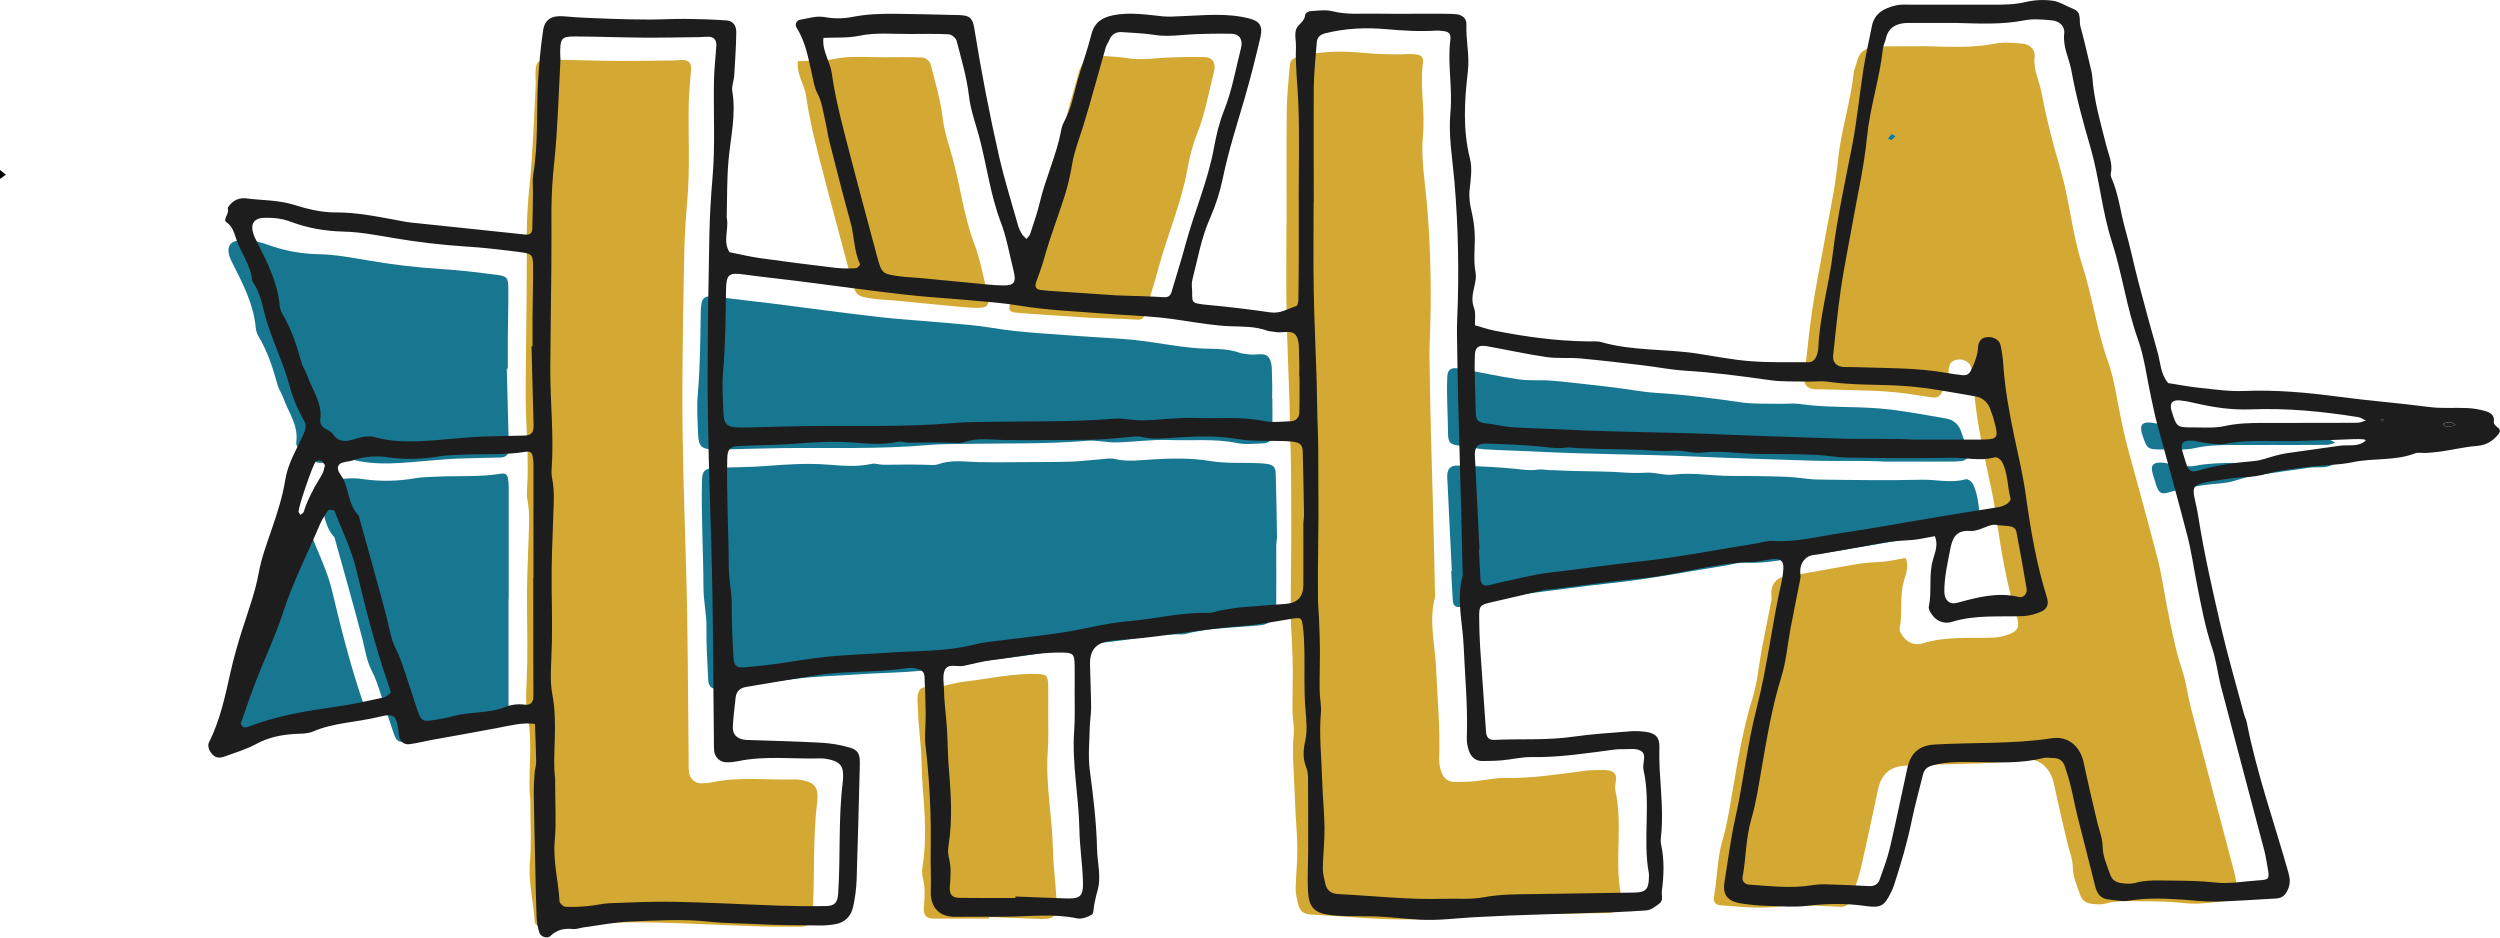<svg xmlns="http://www.w3.org/2000/svg" width="184" height="69" viewBox="0 0 184 69" fill="none"><g clip-path="url(#clip0_366_546)"><path d="M0 12.506L0.432 12.859L0 13.171V12.506Z" fill="black"></path><path d="M141.749 3.401C143.452 3.445 145.154 3.543 146.845 3.209C147.48 3.083 148.166 3.157 148.823 3.209C149.387 3.253 149.811 3.633 149.748 4.183C149.633 5.169 150.119 6.007 150.281 6.916C150.621 8.804 151.127 10.666 151.663 12.51C152.324 14.794 152.51 17.195 153.235 19.439C154.001 21.806 154.313 24.278 155.154 26.625C155.635 27.965 155.798 29.42 156.107 30.826C156.248 31.47 156.374 32.119 156.545 32.757C157.286 35.52 158.066 38.273 158.781 41.042C159.085 42.211 159.249 43.415 159.484 44.601C159.795 46.163 160.078 47.728 160.589 49.248C160.903 50.18 161.009 51.181 161.259 52.138C162.305 56.137 163.372 60.13 164.425 64.129C164.522 64.496 164.577 64.875 164.644 65.248C164.83 66.247 164.817 66.265 163.966 66.318C162.926 66.383 161.87 66.593 160.847 66.476C159.744 66.348 158.651 66.342 157.553 66.332C156.674 66.324 155.793 66.264 154.923 66.509C154.619 66.596 154.262 66.56 153.935 66.518C153.544 66.468 153.25 66.307 153.098 65.856C152.87 65.182 152.565 64.558 152.555 63.803C152.548 63.212 152.293 62.625 152.157 62.034C151.822 60.583 151.473 59.136 151.168 57.681C150.917 56.488 150.027 55.709 148.835 55.892C145.991 56.328 143.124 56.192 140.269 56.35C139.128 56.413 138.485 56.928 138.226 58.095C137.798 60.027 137.411 61.969 136.959 63.895C136.771 64.697 136.476 65.475 136.198 66.254C136.078 66.59 135.818 66.761 135.424 66.739C134.435 66.683 133.446 66.644 132.457 66.615C132.074 66.593 131.689 66.609 131.308 66.663C129.736 66.934 128.171 66.739 126.604 66.627C126.289 66.605 126.084 66.368 126.14 66.063C126.401 64.658 126.368 63.223 126.781 61.817C127.127 60.643 127.314 59.396 127.523 58.172C127.919 55.893 128.29 53.612 128.984 51.389C129.343 50.237 129.435 49.002 129.661 47.808C129.875 46.677 130.107 45.55 130.329 44.42C130.36 44.259 130.405 44.09 130.389 43.931C130.335 43.473 130.38 43.082 130.739 42.722C131.056 42.404 131.423 42.445 131.803 42.381C133.374 42.111 134.941 41.815 136.511 41.541C136.887 41.474 137.271 41.438 137.651 41.402C138.032 41.366 138.423 41.37 138.804 41.319C139.288 41.254 139.766 41.149 140.25 41.062C140.526 41.659 140.27 42.258 140.118 42.791C139.792 43.931 140.056 45.099 139.814 46.235C139.77 46.443 139.98 46.748 140.145 46.947C140.305 47.143 140.521 47.286 140.763 47.358C141.006 47.431 141.264 47.428 141.505 47.351C143.229 46.816 144.994 46.993 146.748 46.929C147.182 46.9 147.608 46.797 148.007 46.623C148.509 46.418 148.637 46.065 148.474 45.547C147.714 43.125 147.289 40.636 146.941 38.126C146.737 36.654 146.392 35.201 146.084 33.745C145.72 32.017 145.399 30.284 145.281 28.518C145.252 28.023 145.183 27.53 145.075 27.046C144.976 26.622 144.497 26.398 144.015 26.471C143.614 26.532 143.447 26.853 143.429 27.173C143.394 27.799 143.181 28.343 142.915 28.893C142.762 29.199 142.563 29.288 142.268 29.252C141.888 29.206 141.508 29.157 141.127 29.089C138.897 28.691 136.64 28.746 134.389 28.663C134.113 28.652 133.836 28.667 133.562 28.652C133.044 28.624 132.742 28.294 132.796 27.811C132.978 26.175 133.128 24.533 133.366 22.904C133.595 21.322 133.928 19.753 134.203 18.176C134.576 16.056 135.065 13.947 135.275 11.811C135.491 9.608 136.205 7.514 136.442 5.326C136.471 5.059 136.612 4.805 136.67 4.539C136.847 3.763 137.388 3.475 138.115 3.42C138.225 3.412 138.336 3.413 138.446 3.413L141.749 3.401ZM139.218 9.853L138.939 10.203C139.036 10.24 139.158 10.333 139.224 10.302C139.342 10.248 139.426 10.119 139.524 10.022L139.218 9.853Z" fill="#D3A933"></path><path d="M39.032 58.813C38.811 57.187 39.26 54.922 38.835 52.676C38.683 51.874 38.715 51.024 38.759 50.2C38.846 48.437 38.81 46.676 38.786 44.911C38.763 43.094 38.843 41.275 38.909 39.458C38.941 38.576 38.996 37.701 38.823 36.824C38.78 36.606 38.767 36.383 38.782 36.162C38.963 33.679 38.672 31.203 38.687 28.723C38.703 26.289 38.745 23.855 38.763 21.421C38.776 19.989 38.767 18.556 38.77 17.124C38.783 15.91 38.856 14.698 38.99 13.491C39.235 11.075 39.294 8.641 39.428 6.214C39.44 5.994 39.409 5.772 39.411 5.551C39.42 4.521 39.523 4.392 40.545 4.398C42.196 4.408 43.847 4.475 45.498 4.484C46.875 4.494 48.252 4.462 49.629 4.447C49.849 4.447 50.069 4.41 50.288 4.416C50.676 4.426 50.889 4.653 50.866 5.054C50.816 5.875 50.714 6.694 50.695 7.515C50.638 9.939 50.796 12.365 50.583 14.788C50.462 16.163 50.38 17.538 50.355 18.918C50.287 22.234 50.234 25.55 50.224 28.866C50.213 33.226 50.377 37.584 50.501 41.943C50.638 46.632 50.63 51.327 50.685 56.02C50.678 56.297 50.685 56.574 50.707 56.85C50.734 57.071 50.841 57.275 51.008 57.422C51.174 57.57 51.388 57.652 51.61 57.653C51.886 57.656 52.16 57.63 52.43 57.576C54.45 57.146 56.493 57.429 58.525 57.365C58.8 57.368 59.073 57.411 59.335 57.493C59.922 57.651 60.157 57.963 60.165 58.55C60.17 58.716 60.164 58.882 60.146 59.047C59.803 61.791 59.988 64.558 59.801 67.309C59.758 67.946 59.549 68.194 58.88 68.203C57.779 68.216 56.675 68.209 55.574 68.171C52.998 68.085 50.423 67.942 47.846 67.888C46.249 67.855 44.652 67.93 43.055 67.99C42.509 68.01 41.97 68.155 41.425 68.204C40.88 68.259 40.331 68.275 39.784 68.252C39.628 68.243 39.364 67.998 39.356 67.851C39.275 66.367 38.865 64.92 39.005 63.404C39.129 62.088 39.032 60.754 39.032 58.813Z" fill="#D3A933"></path><path d="M94.695 16.546C94.695 13.73 94.675 10.915 94.706 8.1C94.718 7 94.84 5.902 94.929 4.804C94.959 4.427 95.209 4.252 95.57 4.162C97.031 3.799 98.52 3.734 100.001 3.864C101.253 3.975 102.496 4.052 103.749 3.969C103.859 3.97 103.969 3.978 104.078 3.993C104.611 4.027 104.786 4.166 104.721 4.681C104.502 6.437 104.899 8.183 104.73 9.962C104.57 11.642 104.882 13.375 105.029 15.079C105.308 18.434 105.374 21.803 105.227 25.166C105.211 25.553 105.206 25.941 105.212 26.327C105.237 27.926 105.259 29.525 105.299 31.122C105.375 34.091 105.462 37.06 105.54 40.029C105.571 41.189 105.59 42.35 105.612 43.51C105.616 43.676 105.65 43.851 105.608 44.006C105.152 45.707 105.619 47.398 105.691 49.087C105.787 51.34 106.008 53.587 105.924 55.847C105.918 56.174 105.972 56.5 106.082 56.808C106.235 57.254 106.557 57.558 107.067 57.553C107.561 57.548 108.055 57.543 108.548 57.498C109.259 57.434 109.968 57.251 110.678 57.264C112.725 57.302 114.732 56.976 116.748 56.717C116.912 56.692 117.077 56.682 117.242 56.686C117.734 56.706 118.313 56.584 118.694 56.805C119.172 57.081 118.791 57.733 118.891 58.18C119.453 60.696 118.822 63.267 119.287 65.781C119.299 65.891 119.301 66.002 119.291 66.112C119.265 66.962 119.054 67.188 118.226 67.201C115.804 67.243 113.382 67.279 110.961 67.311C109.697 67.329 108.442 67.311 107.179 67.546C106.218 67.727 105.202 67.629 104.213 67.659C101.627 67.735 99.053 67.439 96.474 67.311C95.953 67.285 95.652 67.032 95.543 66.543C95.46 66.171 95.355 65.791 95.361 65.415C95.377 64.422 95.495 63.434 95.485 62.444C95.474 61.283 95.344 60.125 95.314 58.965C95.272 57.312 95.076 55.664 95.22 54.004C95.267 53.461 95.132 52.904 95.127 52.353C95.117 51.365 95.155 50.378 95.15 49.391C95.145 48.623 95.11 47.854 95.08 47.086C95.061 46.59 95.011 46.093 95.004 45.597C94.975 42.951 95.069 40.304 95.034 37.654C95.016 36.171 95.051 34.683 94.99 33.203C94.942 32.003 94.945 30.805 94.907 29.606C94.839 27.398 94.731 25.191 94.692 22.982C94.655 20.833 94.684 18.684 94.684 16.535L94.695 16.546Z" fill="#D3A933"></path><path d="M80.228 23.391C79.011 23.31 77.317 23.197 75.622 23.081C75.294 23.059 74.964 23.037 74.639 22.993C74.313 22.948 74.21 22.738 74.335 22.39C74.54 21.826 74.751 21.272 74.913 20.685C75.35 19.1 75.955 17.564 76.449 15.993C76.673 15.258 76.847 14.508 76.97 13.748C77.138 12.769 77.502 11.859 77.796 10.922C78.377 9.039 78.878 7.131 79.422 5.236C79.481 5.029 79.617 4.846 79.701 4.646C79.872 4.239 80.18 4.051 80.608 4.082C81.428 4.139 82.254 4.167 83.065 4.292C83.727 4.394 84.358 4.354 85.021 4.296C86.222 4.193 87.433 4.19 88.639 4.2C89.233 4.206 89.512 4.632 89.359 5.233C88.966 6.773 88.704 8.346 88.108 9.839C87.764 10.701 87.542 11.626 87.375 12.543C86.93 14.987 85.93 17.267 85.286 19.653C84.972 20.82 84.601 21.971 84.262 23.132C84.172 23.442 84.012 23.551 83.671 23.529C82.686 23.459 81.698 23.443 80.228 23.391Z" fill="#D3A933"></path><path d="M65.117 4.214C66.05 4.214 66.983 4.185 67.912 4.237C68.12 4.248 68.437 4.514 68.49 4.718C68.836 6.053 69.234 7.392 69.393 8.753C69.517 9.814 69.888 10.784 70.154 11.786C70.704 13.86 70.965 16.003 71.734 18.027C72.162 19.152 72.363 20.363 72.661 21.536C72.89 22.431 72.737 22.677 71.867 22.659C71.102 22.644 70.338 22.549 69.575 22.478C68.319 22.361 67.065 22.232 65.807 22.114C65.314 22.068 64.818 22.059 64.328 21.991C63.014 21.811 62.992 21.792 62.628 20.43C61.816 17.396 60.996 14.366 60.219 11.323C59.866 9.937 59.535 8.537 59.339 7.122C59.217 6.217 58.599 5.448 58.723 4.501C59.596 4.457 60.491 4.521 61.337 4.348C62.599 4.083 63.858 4.224 65.117 4.214Z" fill="#D3A933"></path><path d="M72.8 67.607C71.431 67.607 70.062 67.615 68.687 67.607C68.155 67.603 67.949 67.346 67.998 66.761C68.057 66.044 68.106 65.336 67.921 64.622C67.858 64.353 67.85 64.074 67.897 63.802C68.211 61.839 68.07 59.878 67.911 57.914C67.839 57.034 67.842 56.149 67.791 55.267C67.756 54.667 67.683 54.069 67.634 53.469C67.603 53.087 67.57 52.701 67.566 52.316C67.562 51.826 67.439 51.262 67.637 50.864C67.886 50.366 68.534 50.673 68.999 50.577C69.696 50.434 70.386 50.236 71.09 50.153C72.827 49.947 74.548 49.558 76.311 49.602C77.034 49.62 77.131 49.721 77.147 50.495C77.162 51.157 77.147 51.821 77.147 52.481C77.142 53.416 77.185 54.356 77.117 55.288C76.937 57.726 77.453 60.124 77.497 62.549C77.519 63.813 77.716 65.07 77.758 66.338C77.797 67.51 77.577 67.677 76.425 67.63C75.218 67.581 74.011 67.539 72.803 67.493L72.8 67.607Z" fill="#D3A933"></path><path d="M93.931 40.123C93.931 41.554 93.941 43.102 93.931 44.646C93.922 45.524 93.51 45.962 92.65 46.034C91.557 46.127 90.462 46.187 89.37 46.287C88.878 46.331 88.391 46.424 87.904 46.508C87.58 46.563 87.257 46.704 86.938 46.695C84.945 46.643 83.012 47.148 81.041 47.311C79.463 47.443 77.913 47.88 76.343 48.123C74.821 48.358 73.294 48.513 71.771 48.712C71.121 48.797 70.457 48.845 69.825 49.008C67.731 49.547 65.577 49.467 63.452 49.615C61.757 49.734 60.053 49.767 58.364 49.981C57.223 50.123 56.094 50.321 54.957 50.474C54.249 50.569 53.539 50.645 52.827 50.694C52.353 50.726 52.143 50.511 52.121 50.003C52.064 48.741 51.977 47.482 51.997 46.217C52.012 45.218 51.777 44.237 51.775 43.263C51.768 40.625 51.6 37.993 51.666 35.352C51.682 34.679 51.857 34.482 52.566 34.446C53.884 34.379 55.209 34.394 56.52 34.288C57.927 34.176 59.335 34.09 60.738 34.184C61.887 34.26 63.023 34.399 64.169 34.138C64.421 34.081 64.71 34.204 64.983 34.206C65.638 34.211 66.292 34.191 66.948 34.188C67.328 34.188 67.714 34.207 68.096 34.207C68.422 34.207 68.776 34.268 69.068 34.163C70.034 33.817 71.009 33.989 71.986 34.01C73.249 34.033 74.513 34.018 75.777 34.01C76.823 34.005 77.87 34.01 78.915 33.971C79.624 33.945 80.332 33.853 81.044 33.8C81.373 33.777 81.721 33.702 82.033 33.777C82.963 34.006 83.878 33.867 84.808 33.814C86.231 33.731 87.649 33.692 89.081 33.933C90.211 34.123 91.386 34.041 92.54 34.086C92.76 34.094 92.981 34.11 93.199 34.137C93.7 34.2 93.879 34.358 93.894 34.874C93.941 36.422 93.962 37.97 93.988 39.517C93.982 39.678 93.953 39.843 93.931 40.123Z" fill="#177791"></path><path d="M93.647 29.331C93.647 30.215 93.662 31.1 93.64 31.985C93.631 32.356 93.401 32.615 93.018 32.628C92.359 32.649 91.675 32.74 91.041 32.609C89.4 32.27 87.747 32.448 86.102 32.385C84.791 32.335 83.473 32.532 82.156 32.562C81.448 32.579 80.729 32.381 80.027 32.441C77.002 32.697 73.973 32.616 70.945 32.67C70.066 32.685 69.183 32.678 68.309 32.755C64.734 33.071 61.159 32.939 57.584 32.98C56.152 32.996 54.72 33.048 53.288 33.081C53.013 33.088 52.737 33.092 52.461 33.081C51.643 33.054 51.415 32.844 51.38 31.968C51.34 30.975 51.275 29.971 51.36 28.984C51.53 27.005 51.543 25.025 51.574 23.043C51.592 21.821 51.772 21.703 52.926 21.864C54.231 22.045 55.544 22.176 56.851 22.341C59.467 22.671 62.078 23.035 64.696 23.334C66.333 23.522 67.982 23.611 69.623 23.762C70.773 23.868 71.928 23.948 73.065 24.138C75.132 24.483 77.219 24.561 79.302 24.726C80.671 24.834 82.04 24.878 83.409 25.013C84.554 25.127 85.691 25.341 86.832 25.492C87.428 25.569 88.029 25.636 88.63 25.657C89.512 25.686 90.393 25.657 91.244 25.967C91.448 26.043 91.678 26.036 91.894 26.079C92.418 26.182 93.132 25.85 93.433 26.389C93.676 26.826 93.594 27.459 93.626 28.001C93.651 28.442 93.63 28.885 93.63 29.328L93.647 29.331Z" fill="#177791"></path><path d="M106.852 42.03C106.748 39.879 106.644 37.729 106.54 35.578C106.532 35.413 106.511 35.247 106.512 35.082C106.512 34.527 106.734 34.248 107.29 34.265C108.711 34.311 110.136 34.362 111.549 34.507C112.098 34.563 112.626 34.653 113.179 34.564C113.44 34.523 113.716 34.586 113.986 34.597C114.588 34.621 115.19 34.647 115.792 34.663C117.111 34.7 118.433 34.685 119.747 34.791C120.231 34.819 120.716 34.817 121.2 34.786C121.85 34.761 122.52 35.008 123.157 34.93C124.586 34.754 125.99 35.029 127.406 35.028C128.775 35.028 130.152 35.044 131.524 35.094C132.292 35.122 133.056 35.285 133.823 35.295C136.349 35.329 138.875 35.371 141.4 35.308C142.494 35.282 143.592 35.581 144.688 35.271C144.819 35.234 145.1 35.432 145.187 35.591C145.643 36.431 145.576 37.409 145.824 38.308C145.851 38.406 145.693 38.604 145.573 38.681C145.388 38.802 145.181 38.884 144.964 38.924C143.505 39.169 142.041 39.391 140.58 39.633C138.198 40.03 135.823 40.474 133.434 40.827C131.761 41.072 130.104 41.519 128.382 41.409C127.957 41.383 127.52 41.539 127.09 41.608C124.271 42.055 121.461 42.614 118.63 42.912C116.445 43.142 114.275 43.475 112.089 43.723C110.787 43.87 109.507 44.225 108.218 44.49C108.003 44.535 107.795 44.61 107.579 44.652C107.14 44.739 106.952 44.607 106.924 44.181C106.877 43.465 106.848 42.748 106.808 42.032L106.852 42.03Z" fill="#177791"></path><path d="M37.299 27.133C37.349 29.065 37.403 30.996 37.451 32.928C37.464 33.45 37.281 33.663 36.807 33.676C35.764 33.708 34.719 33.712 33.677 33.753C33.02 33.777 32.365 33.843 31.708 33.893C29.739 34.046 27.77 34.336 25.808 33.796C25.262 33.643 24.725 33.815 24.19 33.974C23.64 34.138 23.11 34.152 22.731 33.568C22.62 33.397 22.393 33.293 22.203 33.186C21.939 33.033 21.767 32.816 21.807 32.521C21.973 31.281 21.209 30.323 20.84 29.254C20.734 28.949 20.524 28.676 20.439 28.367C20.09 27.102 19.695 25.862 19.012 24.73C18.904 24.537 18.839 24.322 18.821 24.1C18.661 22.42 17.908 20.952 17.168 19.479C17.06 19.287 16.968 19.086 16.893 18.879C16.661 18.131 16.952 17.706 17.72 17.696C18.374 17.688 18.993 17.744 19.645 17.992C20.881 18.449 22.186 18.692 23.504 18.71C24.703 18.739 25.902 18.965 27.092 19.168C28.874 19.476 30.672 19.688 32.476 19.802C33.846 19.883 35.203 20.056 36.562 20.228C37.301 20.322 37.406 20.442 37.413 21.17C37.425 22.439 37.385 23.709 37.374 24.979C37.367 25.696 37.374 26.414 37.374 27.131L37.299 27.133Z" fill="#177791"></path><path d="M37.425 44.122C37.425 46.658 37.425 49.194 37.425 51.73C37.425 52.116 37.443 52.503 37.425 52.889C37.408 53.275 37.192 53.473 36.768 53.415C36.28 53.349 35.783 53.414 35.328 53.604C34.139 54.066 32.838 53.922 31.616 54.24C31.036 54.393 30.447 54.508 29.852 54.586C29.347 54.651 29.174 54.537 28.997 54.034C28.652 53.047 28.353 52.044 28.016 51.055C27.822 50.485 27.641 49.9 27.364 49.37C26.973 48.62 26.875 47.802 26.668 47.008C26.335 45.728 25.983 44.455 25.63 43.181C25.295 41.966 24.953 40.753 24.615 39.54C23.912 38.833 23.902 37.834 23.544 36.981C23.382 36.595 22.907 36.218 23.164 35.828C23.316 35.589 23.855 35.611 24.212 35.488C25.038 35.205 25.922 35.131 26.783 35.273C28.037 35.444 29.308 35.419 30.554 35.197C31.037 35.115 31.535 35.114 32.026 35.087C33.655 35 35.297 35.13 36.915 34.858C37.177 34.815 37.333 34.93 37.378 35.176C37.419 35.393 37.44 35.613 37.441 35.834C37.445 38.595 37.445 41.357 37.441 44.118L37.425 44.122Z" fill="#177791"></path><path d="M138.69 33.973C137.075 33.874 135.096 33.963 133.115 33.897C130.265 33.799 127.41 33.723 124.561 33.596C120.767 33.426 116.97 33.443 113.179 33.243C111.866 33.174 110.551 33.154 109.24 33.069C108.641 33.031 108.05 32.865 107.451 32.802C106.739 32.726 106.58 32.609 106.574 31.876C106.563 30.501 106.461 29.134 106.519 27.762C106.541 27.235 106.747 27.007 107.41 27.125C108.868 27.384 110.316 27.708 111.78 27.921C112.592 28.039 113.432 27.947 114.252 28.021C115.781 28.16 117.305 28.343 118.83 28.523C119.863 28.645 120.89 28.855 121.926 28.918C124.014 29.047 126.08 29.317 128.148 29.613C129.068 29.745 130.014 29.697 130.948 29.72C131.442 29.732 131.945 29.661 132.429 29.732C134.338 30.01 136.266 29.906 138.178 30.052C139.869 30.181 141.548 30.518 143.226 30.802C143.801 30.899 144.208 31.272 144.373 31.866C144.417 32.025 144.497 32.172 144.541 32.333C144.988 33.965 144.986 33.968 143.352 33.974C141.923 33.977 140.486 33.973 138.69 33.973Z" fill="#177791"></path><path d="M26.98 52.55C26.815 52.662 26.655 52.848 26.464 52.889C25.341 53.132 24.219 53.392 23.083 53.551C20.91 53.857 18.748 54.198 16.684 54.982C16.532 55.04 16.355 55.108 16.206 55.082C16.11 55.065 15.953 54.853 15.978 54.781C16.352 53.696 16.725 52.617 17.14 51.55C17.777 49.911 18.539 48.316 19.078 46.647C19.805 44.394 20.886 42.304 21.802 40.139C21.963 39.79 22.163 39.46 22.399 39.156C22.445 39.092 22.663 39.144 22.799 39.162C22.831 39.162 22.863 39.244 22.882 39.294C23.414 40.678 24.093 42.027 24.434 43.458C25.124 46.345 25.843 49.217 26.831 52.017C26.885 52.168 26.919 52.332 26.98 52.55Z" fill="#177791"></path><path d="M159.27 34.057C159.462 34.093 159.836 34.188 160.215 34.23C160.65 34.278 161.106 34.369 161.523 34.289C163.484 33.907 165.463 34.169 167.431 34.06C168.252 34.015 169.075 34.026 169.895 33.984C171.696 33.892 172.019 33.936 171.825 34.093C171.276 34.534 170.597 34.336 169.976 34.424C168.677 34.608 167.376 34.785 166.078 34.973C165.811 35.017 165.546 35.075 165.285 35.146C164.756 35.28 164.236 35.499 163.7 35.545C162.287 35.667 160.892 35.856 159.527 36.264C159.063 36.402 158.872 36.234 158.705 35.729C158.618 35.468 158.541 35.203 158.46 34.94C158.244 34.239 158.417 33.99 159.27 34.057Z" fill="#177791"></path><path d="M166.975 32.751C166.093 32.751 165.212 32.751 164.33 32.751C163.396 32.751 162.474 32.771 161.543 32.98C160.804 33.144 160.01 33.08 159.24 33.082C158.023 33.082 158.023 33.072 157.654 31.927C157.464 31.333 157.654 31.05 158.24 31.099C158.621 31.138 158.999 31.206 159.37 31.301C160.715 31.617 162.073 31.815 163.458 31.76C166.107 31.652 168.731 31.912 171.341 32.332C171.531 32.362 171.704 32.497 171.885 32.583C171.678 32.639 171.471 32.74 171.263 32.742C169.834 32.756 168.404 32.749 166.975 32.749V32.751Z" fill="#177791"></path><path d="M22.147 35.849C22.091 36.036 22.061 36.314 21.931 36.532C21.405 37.41 20.893 38.288 20.585 39.277C20.558 39.365 20.433 39.423 20.352 39.495C20.301 39.41 20.2 39.323 20.207 39.243C20.234 38.808 21.214 35.911 21.463 35.591C21.527 35.508 21.736 35.501 21.868 35.523C21.947 35.536 22.005 35.675 22.147 35.849Z" fill="#177791"></path><path d="M139.218 9.853L139.522 10.022C139.424 10.119 139.341 10.251 139.223 10.302C139.157 10.333 139.035 10.24 138.938 10.203L139.218 9.853Z" fill="#177791"></path><path d="M95.583 14.774C95.583 12.389 95.647 10.002 95.558 7.621C95.507 6.24 95.326 4.862 95.383 3.474C95.401 3.036 95.264 2.562 95.392 2.169C95.515 1.787 96.037 1.594 96.06 1.083C96.06 0.986 96.294 0.83 96.427 0.822C96.974 0.791 97.552 0.695 98.067 0.827C99.111 1.095 100.157 0.988 101.201 1.004C102.805 1.027 104.409 1.004 106.013 1.011C106.4 1.011 106.789 1.011 107.173 1.046C107.616 1.089 107.946 1.351 107.928 1.781C107.88 2.935 108.173 4.052 108.036 5.241C107.79 7.368 107.646 9.525 108.188 11.67C108.371 12.392 108.245 13.211 108.163 13.976C108.103 14.543 108.19 15.058 108.315 15.598C108.441 16.135 108.516 16.683 108.539 17.235C108.58 18.168 108.419 19.103 108.601 20.039C108.663 20.354 108.601 20.708 108.525 21.032C108.409 21.571 108.265 22.073 108.485 22.649C108.63 23.031 108.543 23.506 108.561 23.938C109.033 24.072 109.499 24.237 109.978 24.332C112.252 24.786 114.541 25.096 116.866 25.128C117.198 25.133 117.547 25.092 117.855 25.18C120.162 25.839 122.563 25.667 124.903 26.02C126.21 26.218 127.512 26.483 128.826 26.583C130.255 26.692 131.695 26.655 133.131 26.66C133.427 26.66 133.62 26.425 133.715 26.144C133.774 25.988 133.811 25.825 133.825 25.659C133.917 23.266 134.62 20.968 134.903 18.604C135.225 15.911 135.834 13.267 136.34 10.605C136.691 8.76 136.866 6.882 137.159 5.025C137.321 3.99 137.572 2.97 137.767 1.939C137.953 0.969 138.68 0.604 139.51 0.405C139.932 0.303 140.389 0.345 140.831 0.345C142.765 0.345 144.7 0.349 146.634 0.345C147.46 0.345 148.278 0.345 149.102 0.145C149.75 -0.006 150.42 -0.037 151.079 0.053C151.603 0.124 152.089 0.463 152.6 0.657C153.247 0.903 152.995 1.507 153.119 1.949C153.401 2.958 153.627 3.983 153.872 5.004C153.932 5.216 153.974 5.434 153.996 5.654C154.106 7.375 154.599 9.014 155.013 10.673C155.185 11.36 155.523 12.034 155.355 12.787C155.342 12.898 155.361 13.01 155.411 13.11C155.943 14.332 156.069 15.662 156.432 16.929C156.796 18.196 157.055 19.494 157.39 20.769C157.838 22.476 158.303 24.177 158.785 25.874C159.013 26.658 159.008 27.525 159.576 28.193C160.336 28.311 161.093 28.462 161.857 28.541C162.953 28.654 164.059 28.821 165.153 28.776C167.484 28.677 169.805 28.891 172.089 29.194C174.327 29.492 176.576 29.665 178.813 29.958C179.733 30.079 180.679 29.988 181.612 30.034C182.052 30.057 182.489 30.13 182.913 30.253C183.289 30.363 183.633 30.559 183.544 31.081C183.527 31.185 183.68 31.361 183.798 31.436C184.06 31.603 184.027 31.789 183.868 31.978C183.465 32.459 182.996 32.766 182.322 32.818C181.449 32.885 180.586 33.09 179.716 33.221C179.336 33.279 178.956 33.31 178.576 33.337C178.302 33.357 177.997 33.273 177.755 33.366C176.282 33.933 174.702 33.7 173.191 34.012C172.119 34.234 171.002 34.232 169.91 34.367C168.925 34.489 167.927 34.581 166.974 34.835C166.339 35.015 165.684 35.115 165.025 35.133C164.532 35.142 164.041 35.236 163.55 35.304C160.768 35.693 161.428 35.706 161.795 38.025C162.218 40.698 162.817 43.348 163.428 45.988C163.938 48.19 164.573 50.363 165.157 52.547C165.214 52.761 165.323 52.962 165.364 53.177C166.098 56.931 167.384 60.53 168.421 64.2C168.551 64.658 168.581 65.04 168.388 65.472C168.213 65.869 167.974 66.105 167.532 66.128C166.047 66.205 164.562 66.323 163.075 66.357C162.255 66.376 161.431 66.263 160.61 66.21C159.286 66.126 157.967 66.071 156.643 66.296C156.174 66.372 155.666 66.251 155.179 66.199C154.602 66.139 154.342 65.775 154.204 65.227C153.786 63.509 153.33 61.801 152.903 60.084C152.716 59.334 152.579 58.571 152.395 57.82C152.276 57.335 152.121 56.86 151.966 56.386C151.828 55.964 151.517 55.78 151.079 55.79C150.859 55.795 150.623 55.731 150.421 55.783C148.795 56.197 147.143 56.119 145.488 56.093C144.389 56.077 143.282 56.038 142.2 56.343C141.84 56.445 141.624 56.638 141.536 56.995C141.26 58.119 140.943 59.234 140.711 60.368C140.378 61.997 139.91 63.585 139.395 65.162C139.342 65.319 139.28 65.472 139.208 65.62C138.693 66.69 138.453 66.842 137.268 66.677C135.848 66.476 134.443 66.498 133.018 66.668C132.092 66.779 131.139 66.707 130.204 66.675C129.498 66.66 128.794 66.597 128.097 66.486C127.095 66.312 126.768 65.811 126.927 64.873C127.183 63.345 127.361 61.805 127.7 60.299C128.309 57.6 128.589 54.834 129.28 52.16C130.084 49.044 130.428 45.846 131.146 42.719C131.201 42.446 131.236 42.17 131.252 41.893C131.301 41.316 131.079 41.089 130.471 41.146C129.979 41.193 129.494 41.351 129.004 41.36C126.222 41.413 123.566 42.302 120.814 42.566C118.623 42.775 116.442 43.095 114.257 43.365C114.038 43.392 113.813 43.39 113.599 43.442C112.306 43.733 111.023 44.034 109.735 44.334C108.925 44.523 108.861 44.594 108.868 45.438C108.874 46.16 108.889 46.88 108.936 47.599C109.073 49.688 109.233 51.776 109.372 53.862C109.399 54.275 109.593 54.473 109.99 54.457C111.915 54.36 113.846 54.502 115.77 54.223C117.187 54.017 118.623 53.937 120.052 53.82C120.382 53.8 120.713 53.812 121.041 53.854C121.815 53.936 122.157 54.236 122.131 55.011C122.06 57.173 122.49 59.324 122.257 61.488C122.233 61.708 122.206 61.942 122.257 62.153C122.511 63.305 122.457 64.459 122.31 65.615C122.271 65.921 122.469 66.244 122.108 66.516C121.792 66.754 121.508 66.994 121.096 67.014C120.324 67.053 119.552 67.114 118.779 67.14C115.357 67.258 111.934 67.314 108.517 67.505C107.197 67.581 105.88 67.756 104.554 67.692C103.566 67.645 102.577 67.517 101.588 67.463C100.817 67.421 100.043 67.446 99.271 67.428C98.829 67.418 98.385 67.406 97.948 67.352C96.731 67.207 96.32 66.787 96.263 65.519C96.219 64.526 96.278 63.521 96.281 62.521C96.281 60.747 96.286 58.974 96.27 57.201C96.264 56.923 96.21 56.648 96.108 56.389C95.88 55.787 95.921 55.173 96.055 54.582C96.243 53.749 96.139 52.944 96.074 52.111C95.966 50.736 96.028 49.343 96.005 47.958C95.995 47.404 95.973 46.848 95.912 46.298C95.808 45.365 95.802 45.419 94.76 45.594C93.677 45.776 92.601 45.981 91.495 46.067C89.244 46.241 87.007 46.602 84.766 46.879C84.274 46.94 83.777 46.985 83.288 47.032C82.738 47.083 82.181 47.091 81.638 47.178C80.636 47.34 80.206 47.879 80.225 48.903C80.244 49.954 80.301 51.005 80.307 52.056C80.307 52.553 80.217 53.049 80.206 53.547C80.185 54.598 80.073 55.665 80.21 56.698C80.464 58.622 80.701 60.543 80.742 62.483C80.767 63.526 81.081 64.566 80.761 65.615C80.666 65.927 80.609 66.252 80.538 66.572C80.481 66.829 80.509 67.224 80.355 67.317C80.045 67.503 79.608 67.662 79.273 67.592C77.566 67.234 75.858 67.444 74.149 67.469C72.879 67.487 71.609 67.458 70.34 67.478C69.123 67.497 68.471 66.781 68.507 65.611C68.54 64.565 68.478 63.525 68.498 62.48C68.542 59.943 68.415 57.406 68.118 54.886C68.029 54.122 68.139 53.337 68.13 52.562C68.118 51.627 68.087 50.692 68.042 49.758C68.027 49.437 67.762 49.288 67.49 49.217C67.278 49.156 67.055 49.138 66.836 49.164C64.605 49.519 62.331 49.346 60.101 49.699C58.367 49.977 56.628 50.266 54.887 50.564C54.476 50.635 54.188 50.89 54.142 51.341C54.066 52.054 53.972 52.766 53.936 53.48C53.904 54.091 54.294 54.435 54.974 54.46C56.79 54.525 58.607 54.563 60.421 54.664C61.135 54.7 61.842 54.818 62.529 55.016C63.183 55.209 63.302 55.512 63.283 56.269C63.206 59.095 63.145 61.921 63.048 64.753C63.021 65.417 62.936 66.079 62.794 66.729C62.642 67.436 62.186 67.905 61.453 68.027C61.072 68.091 60.687 68.12 60.3 68.115C58.754 68.096 57.206 68.099 55.661 68.015C54.51 67.952 53.347 67.961 52.211 67.838C50.272 67.625 48.346 67.746 46.418 67.823C45.267 67.869 44.124 68.099 42.978 68.251C42.708 68.286 42.434 68.404 42.172 68.375C41.535 68.314 40.992 68.417 40.509 68.889C40.274 69.118 39.785 68.944 39.69 68.627C39.578 68.258 39.512 67.878 39.493 67.493C39.442 66.271 39.423 65.054 39.397 63.835C39.356 62.016 39.313 60.197 39.286 58.376C39.279 57.879 39.315 57.383 39.35 56.883C39.37 56.606 39.465 56.333 39.462 56.058C39.448 55.133 39.404 54.206 39.373 53.28C38.438 53.157 37.548 53.4 36.641 53.574C35.018 53.885 33.39 54.163 31.765 54.46C31.225 54.558 30.693 54.702 30.151 54.771C29.712 54.828 29.422 54.559 29.357 54.125C29.348 54.071 29.357 54.014 29.348 53.959C29.188 52.654 29.056 52.471 27.858 52.768C26.253 53.166 24.568 53.178 23.019 53.847C22.631 54.014 22.154 53.992 21.716 54.017C20.714 54.078 19.767 54.264 18.861 54.755C18.137 55.146 17.332 55.391 16.553 55.671C16.034 55.86 15.731 55.748 15.438 55.261C15.342 55.101 15.292 54.817 15.369 54.666C16.199 53.025 16.569 51.25 16.966 49.472C17.207 48.398 17.514 47.334 17.848 46.286C18.281 44.922 18.785 43.588 19.042 42.162C19.236 41.083 19.629 40.036 19.984 38.992C20.394 37.788 20.794 36.59 20.992 35.326C21.183 34.112 21.839 33.059 22.339 31.957C22.517 31.567 22.575 31.278 22.343 30.888C21.842 30.037 21.499 29.122 21.237 28.156C20.932 27.043 20.457 25.978 20.06 24.891C19.908 24.475 19.756 24.059 19.627 23.637C19.317 22.639 19.216 21.565 18.562 20.693C18.477 19.554 17.754 18.66 17.396 17.625C17.237 17.162 17.143 16.696 16.676 16.363C16.366 16.142 16.884 15.767 16.768 15.388C16.724 15.242 17.033 14.918 17.247 14.784C17.484 14.636 17.761 14.569 18.038 14.591C19.234 14.753 20.448 14.704 21.631 15.074C22.619 15.383 23.675 15.642 24.7 15.635C26.154 15.625 27.546 15.897 28.954 16.156C29.387 16.232 29.817 16.334 30.254 16.38C33.054 16.683 35.853 16.956 38.65 17.262C39.02 17.302 39.167 17.14 39.178 16.826C39.207 15.94 39.214 15.053 39.226 14.165C39.233 13.724 39.175 13.273 39.246 12.843C39.634 10.534 39.467 8.199 39.606 5.88C39.682 4.667 39.791 3.452 39.97 2.251C40.098 1.393 40.64 1.123 41.523 1.202C42.62 1.302 43.723 1.338 44.824 1.379C45.816 1.416 46.809 1.436 47.802 1.438C48.686 1.438 49.57 1.382 50.453 1.39C51.442 1.4 52.44 1.43 53.43 1.5C53.944 1.536 54.198 1.841 54.191 2.405C54.172 3.459 54.105 4.51 54.039 5.561C54.014 5.943 53.836 6.344 53.897 6.707C54.188 8.438 53.769 10.114 53.618 11.814C53.495 13.189 53.524 14.586 53.486 15.972C53.489 16.027 53.496 16.082 53.508 16.137C53.623 16.941 53.203 17.786 53.689 18.562C54.439 18.709 55.185 18.892 55.942 18.998C57.799 19.258 59.659 19.498 61.521 19.716C62.015 19.764 62.512 19.771 63.007 19.738C63.113 19.733 63.319 19.491 63.296 19.443C62.846 18.473 62.884 17.396 62.605 16.387C62.058 14.416 61.558 12.431 61.053 10.448C60.916 9.913 60.85 9.362 60.722 8.826C60.57 8.18 60.488 7.485 60.182 6.916C59.932 6.45 59.878 5.985 59.769 5.508C59.494 4.33 59.312 3.121 58.645 2.071C58.471 1.799 58.609 1.493 58.929 1.443C59.519 1.351 60.077 1.144 60.717 1.26C61.37 1.38 62.038 1.377 62.69 1.254C63.788 1.034 64.885 1.002 65.99 1.017C67.535 1.037 69.079 1.068 70.623 1.112C71.374 1.134 71.59 1.341 71.708 2.082C72.215 5.247 72.824 8.393 73.534 11.518C73.928 13.237 74.46 14.925 74.938 16.626C75.002 16.838 75.096 17.041 75.215 17.229C75.298 17.364 75.434 17.467 75.547 17.585C75.639 17.467 75.775 17.363 75.817 17.23C76.072 16.446 76.349 15.666 76.539 14.862C76.958 13.085 77.762 11.425 78.095 9.622C78.129 9.401 78.199 9.188 78.302 8.991C78.828 8.06 79.002 7.019 79.284 6.012C79.609 4.843 80.033 3.7 80.329 2.524C80.553 1.631 81.149 1.276 81.949 1.118C83.166 0.88 84.377 1.082 85.581 1.203C86.026 1.247 86.438 1.208 86.874 1.194C88.575 1.137 90.282 0.924 91.978 1.369C92.646 1.545 92.966 1.866 92.773 2.712C92.423 4.219 92.047 5.722 91.614 7.208C91.043 9.165 90.416 11.104 90.002 13.105C89.79 14.136 89.467 15.14 89.041 16.101C88.403 17.535 88.156 19.064 87.765 20.558C87.722 20.719 87.707 20.886 87.72 21.051C87.832 22.28 87.435 22.305 88.932 22.445C90.466 22.589 91.996 22.772 93.522 22.994C94.235 23.095 94.793 22.722 95.408 22.521C95.497 22.492 95.555 22.244 95.56 22.096C95.58 20.874 95.586 19.656 95.591 18.435C95.596 17.215 95.591 15.995 95.591 14.774L95.583 14.774ZM143.895 1.687H140.585C140.475 1.687 140.364 1.687 140.253 1.695C139.527 1.75 138.984 2.039 138.808 2.817C138.747 3.084 138.606 3.338 138.58 3.607C138.342 5.801 137.626 7.902 137.409 10.111C137.199 12.255 136.708 14.37 136.333 16.497C136.055 18.078 135.725 19.652 135.491 21.24C135.252 22.874 135.102 24.52 134.919 26.163C134.865 26.649 135.167 26.981 135.687 27.01C135.963 27.024 136.24 27.01 136.516 27.02C138.773 27.104 141.039 27.049 143.277 27.448C143.657 27.516 144.037 27.565 144.422 27.611C144.719 27.647 144.92 27.559 145.07 27.251C145.338 26.699 145.552 26.153 145.587 25.526C145.605 25.208 145.772 24.882 146.174 24.821C146.657 24.745 147.138 24.974 147.239 25.399C147.347 25.884 147.416 26.378 147.445 26.875C147.566 28.646 147.885 30.385 148.251 32.119C148.56 33.579 148.906 35.036 149.11 36.513C149.459 39.033 149.886 41.527 150.649 43.958C150.812 44.477 150.684 44.831 150.18 45.037C149.78 45.212 149.352 45.317 148.916 45.346C147.157 45.41 145.387 45.234 143.658 45.77C143.416 45.847 143.157 45.849 142.913 45.777C142.67 45.705 142.454 45.561 142.293 45.364C142.127 45.166 141.917 44.859 141.962 44.65C142.201 43.511 141.936 42.339 142.266 41.196C142.418 40.661 142.676 40.061 142.398 39.461C141.916 39.549 141.437 39.654 140.953 39.719C140.573 39.771 140.182 39.767 139.796 39.802C139.411 39.838 139.031 39.875 138.655 39.941C137.081 40.219 135.51 40.516 133.934 40.786C133.559 40.851 133.188 40.81 132.869 41.129C132.508 41.49 132.464 41.882 132.518 42.341C132.537 42.501 132.489 42.67 132.457 42.832C132.235 43.965 132.001 45.096 131.788 46.23C131.56 47.429 131.469 48.668 131.108 49.82C130.412 52.05 130.043 54.337 129.643 56.624C129.429 57.852 129.246 59.104 128.899 60.281C128.483 61.691 128.519 63.13 128.256 64.54C128.199 64.846 128.408 65.083 128.721 65.106C130.293 65.215 131.863 65.411 133.437 65.141C133.819 65.088 134.205 65.072 134.59 65.094C135.583 65.122 136.576 65.161 137.568 65.217C137.959 65.239 138.224 65.069 138.344 64.731C138.622 63.95 138.918 63.169 139.105 62.363C139.561 60.43 139.947 58.483 140.377 56.545C140.636 55.374 141.282 54.858 142.425 54.794C145.288 54.633 148.166 54.77 151.019 54.335C152.214 54.151 153.108 54.933 153.359 56.129C153.664 57.59 154.017 59.042 154.354 60.498C154.49 61.09 154.746 61.679 154.752 62.272C154.76 63.029 155.068 63.655 155.297 64.334C155.45 64.786 155.745 64.945 156.134 64.998C156.46 65.039 156.819 65.074 157.123 64.989C157.996 64.743 158.88 64.803 159.76 64.811C160.863 64.821 161.959 64.828 163.066 64.955C164.087 65.073 165.147 64.863 166.19 64.797C167.044 64.743 167.057 64.721 166.874 63.723C166.804 63.349 166.751 62.968 166.654 62.601C165.598 58.591 164.525 54.586 163.477 50.574C163.226 49.614 163.121 48.61 162.806 47.672C162.292 46.144 162.009 44.578 161.698 43.013C161.461 41.823 161.295 40.615 160.992 39.442C160.276 36.663 159.493 33.902 158.749 31.131C158.578 30.492 158.452 29.84 158.309 29.193C158 27.786 157.836 26.326 157.354 24.982C156.511 22.628 156.197 20.148 155.429 17.773C154.701 15.523 154.516 13.114 153.852 10.822C153.309 8.975 152.799 7.103 152.459 5.213C152.295 4.301 151.808 3.461 151.927 2.472C151.99 1.92 151.564 1.538 150.998 1.494C150.339 1.441 149.652 1.368 149.014 1.494C147.31 1.829 145.602 1.731 143.895 1.687ZM40.856 57.272C40.856 59.22 40.952 60.556 40.83 61.875C40.691 63.395 41.1 64.847 41.181 66.335C41.19 66.483 41.454 66.729 41.611 66.738C42.16 66.761 42.709 66.745 43.256 66.689C43.804 66.641 44.344 66.496 44.891 66.475C46.488 66.415 48.095 66.34 49.695 66.373C52.281 66.426 54.867 66.57 57.447 66.658C58.553 66.695 59.659 66.703 60.764 66.688C61.434 66.68 61.644 66.431 61.687 65.791C61.875 63.033 61.687 60.257 62.034 57.504C62.051 57.338 62.058 57.171 62.053 57.005C62.044 56.416 61.809 56.103 61.221 55.945C60.957 55.864 60.683 55.82 60.407 55.817C58.369 55.881 56.319 55.597 54.293 56.029C54.023 56.083 53.747 56.109 53.47 56.105C53.248 56.104 53.033 56.022 52.867 55.874C52.7 55.726 52.593 55.522 52.565 55.3C52.543 55.023 52.536 54.745 52.543 54.467C52.487 49.76 52.495 45.05 52.358 40.346C52.231 35.974 52.069 31.602 52.081 27.228C52.091 23.902 52.143 20.575 52.211 17.249C52.239 15.867 52.321 14.483 52.439 13.106C52.654 10.675 52.495 8.242 52.552 5.81C52.571 4.987 52.673 4.166 52.723 3.342C52.746 2.94 52.533 2.712 52.143 2.702C51.923 2.696 51.702 2.73 51.481 2.733C50.1 2.748 48.719 2.78 47.338 2.77C45.681 2.757 44.026 2.693 42.369 2.684C41.344 2.678 41.241 2.807 41.228 3.84C41.228 4.062 41.257 4.285 41.245 4.506C41.113 6.94 41.051 9.383 40.806 11.805C40.671 13.016 40.597 14.232 40.585 15.45C40.585 16.886 40.591 18.324 40.579 19.76C40.558 22.204 40.515 24.643 40.503 27.085C40.487 29.573 40.78 32.057 40.599 34.547C40.583 34.77 40.596 34.993 40.639 35.211C40.812 36.089 40.758 36.968 40.725 37.853C40.659 39.676 40.578 41.502 40.602 43.324C40.626 45.094 40.662 46.861 40.574 48.63C40.534 49.456 40.502 50.31 40.654 51.114C41.081 53.369 40.634 55.642 40.856 57.272ZM96.693 14.872H96.682C96.682 17.028 96.652 19.184 96.69 21.339C96.728 23.554 96.837 25.769 96.905 27.984C96.942 29.186 96.939 30.389 96.989 31.592C97.049 33.077 97.014 34.571 97.033 36.057C97.067 38.713 96.974 41.368 97.002 44.023C97.007 44.521 97.058 45.016 97.078 45.516C97.108 46.287 97.143 47.058 97.148 47.828C97.153 48.821 97.115 49.81 97.125 50.8C97.13 51.353 97.265 51.912 97.218 52.456C97.073 54.121 97.269 55.775 97.312 57.432C97.343 58.596 97.473 59.758 97.484 60.921C97.494 61.914 97.376 62.907 97.36 63.9C97.354 64.277 97.459 64.659 97.542 65.032C97.651 65.522 97.953 65.776 98.476 65.802C101.062 65.93 103.643 66.23 106.24 66.152C107.233 66.121 108.249 66.219 109.214 66.038C110.48 65.801 111.739 65.82 113.007 65.803C115.436 65.769 117.865 65.732 120.295 65.693C121.126 65.678 121.338 65.452 121.36 64.6C121.37 64.489 121.368 64.378 121.355 64.268C120.89 61.747 121.523 59.167 120.959 56.643C120.858 56.191 121.241 55.537 120.761 55.26C120.38 55.039 119.798 55.162 119.305 55.141C119.139 55.138 118.973 55.148 118.809 55.172C116.787 55.432 114.773 55.759 112.72 55.721C112.011 55.709 111.3 55.891 110.59 55.956C110.097 56.001 109.601 56.006 109.104 56.011C108.593 56.016 108.273 55.712 108.115 55.264C108.004 54.955 107.951 54.628 107.957 54.299C108.041 52.032 107.819 49.778 107.723 47.518C107.647 45.824 107.185 44.128 107.64 42.422C107.681 42.269 107.648 42.09 107.64 41.923C107.617 40.759 107.598 39.595 107.564 38.432C107.488 35.453 107.397 32.474 107.322 29.496C107.282 27.892 107.26 26.288 107.235 24.684C107.228 24.296 107.233 23.907 107.249 23.519C107.397 20.145 107.331 16.765 107.051 13.4C106.904 11.689 106.59 9.952 106.751 8.265C106.921 6.48 106.523 4.731 106.742 2.967C106.806 2.448 106.635 2.308 106.098 2.275C105.988 2.259 105.878 2.251 105.767 2.25C104.51 2.334 103.263 2.256 102.007 2.146C100.522 2.014 99.028 2.081 97.562 2.444C97.2 2.534 96.949 2.71 96.919 3.088C96.831 4.19 96.707 5.292 96.695 6.395C96.672 9.225 96.693 12.048 96.693 14.872ZM95.925 38.524C95.948 38.243 95.977 38.077 95.975 37.913C95.948 36.36 95.928 34.807 95.881 33.254C95.865 32.736 95.686 32.578 95.183 32.514C94.964 32.486 94.743 32.471 94.522 32.462C93.364 32.42 92.186 32.504 91.053 32.309C89.616 32.067 88.194 32.107 86.766 32.19C85.834 32.244 84.915 32.379 83.982 32.153C83.673 32.077 83.324 32.153 82.994 32.177C82.282 32.229 81.572 32.322 80.864 32.347C79.816 32.384 78.766 32.381 77.717 32.387C76.449 32.393 75.181 32.408 73.914 32.387C72.933 32.368 71.955 32.196 70.986 32.539C70.693 32.644 70.338 32.581 70.012 32.583C69.628 32.583 69.244 32.563 68.86 32.565C68.203 32.565 67.545 32.588 66.888 32.582C66.615 32.582 66.326 32.456 66.072 32.514C64.923 32.776 63.783 32.637 62.63 32.56C61.222 32.467 59.81 32.552 58.4 32.666C57.08 32.771 55.752 32.756 54.429 32.824C53.719 32.859 53.544 33.056 53.527 33.732C53.461 36.377 53.629 39.022 53.636 41.668C53.636 42.645 53.874 43.628 53.858 44.632C53.839 45.897 53.927 47.163 53.983 48.429C54.006 48.939 54.217 49.154 54.692 49.121C55.405 49.073 56.119 48.997 56.828 48.901C57.968 48.749 59.104 48.549 60.246 48.406C61.94 48.194 63.649 48.159 65.35 48.039C67.479 47.886 69.642 47.972 71.743 47.428C72.377 47.265 73.042 47.216 73.695 47.131C75.223 46.932 76.758 46.775 78.28 46.54C79.857 46.296 81.412 45.857 82.996 45.726C84.973 45.562 86.913 45.055 88.912 45.108C89.233 45.116 89.556 44.975 89.881 44.919C90.37 44.836 90.859 44.742 91.352 44.698C92.447 44.6 93.546 44.538 94.642 44.445C95.505 44.368 95.918 43.932 95.926 43.052C95.936 41.51 95.925 39.96 95.925 38.524ZM95.642 27.697H95.621C95.621 27.252 95.641 26.808 95.615 26.365C95.584 25.818 95.666 25.187 95.422 24.748C95.118 24.208 94.404 24.541 93.878 24.438C93.661 24.395 93.43 24.399 93.226 24.325C92.374 24.019 91.489 24.044 90.605 24.014C90.002 23.993 89.399 23.928 88.8 23.849C87.654 23.696 86.518 23.482 85.367 23.369C83.998 23.232 82.621 23.188 81.249 23.08C79.162 22.914 77.066 22.836 74.996 22.49C73.855 22.3 72.695 22.22 71.542 22.114C69.896 21.961 68.242 21.872 66.599 21.684C63.972 21.382 61.351 21.017 58.729 20.685C57.417 20.52 56.1 20.389 54.792 20.206C53.634 20.045 53.453 20.166 53.435 21.39C53.405 23.375 53.391 25.361 53.221 27.347C53.136 28.34 53.201 29.343 53.242 30.34C53.276 31.219 53.505 31.43 54.324 31.459C54.6 31.469 54.877 31.465 55.153 31.459C56.59 31.426 58.026 31.373 59.464 31.357C63.051 31.316 66.642 31.448 70.224 31.132C71.102 31.055 71.987 31.061 72.869 31.046C75.906 30.991 78.946 31.071 81.98 30.816C82.683 30.757 83.403 30.955 84.114 30.939C85.434 30.908 86.758 30.709 88.069 30.76C89.718 30.824 91.377 30.645 93.022 30.985C93.658 31.116 94.344 31.026 95.005 31.003C95.39 30.991 95.62 30.732 95.63 30.358C95.657 29.472 95.642 28.584 95.642 27.697ZM108.888 40.436H108.846C108.884 41.155 108.915 41.875 108.962 42.593C108.99 43.02 109.179 43.152 109.62 43.065C109.836 43.023 110.045 42.948 110.261 42.903C111.554 42.637 112.837 42.281 114.14 42.133C116.328 41.885 118.505 41.55 120.697 41.32C123.54 41.021 126.356 40.46 129.184 40.011C129.617 39.942 130.056 39.782 130.483 39.812C132.21 39.922 133.87 39.473 135.551 39.227C137.946 38.876 140.329 38.428 142.719 38.03C144.184 37.787 145.653 37.565 147.117 37.319C147.334 37.279 147.541 37.196 147.726 37.076C147.846 36.999 148.004 36.799 147.978 36.701C147.729 35.799 147.798 34.819 147.338 33.975C147.251 33.816 146.969 33.617 146.838 33.655C145.739 33.965 144.637 33.665 143.54 33.691C141.008 33.752 138.473 33.713 135.939 33.679C135.17 33.668 134.403 33.505 133.633 33.477C132.257 33.427 130.879 33.409 129.502 33.411C128.081 33.411 126.673 33.136 125.243 33.312C124.605 33.389 123.932 33.143 123.28 33.168C122.795 33.199 122.308 33.201 121.823 33.173C120.506 33.066 119.179 33.082 117.856 33.045C117.252 33.028 116.648 33.003 116.044 32.979C115.774 32.968 115.497 32.902 115.235 32.946C114.68 33.034 114.15 32.946 113.6 32.888C112.181 32.742 110.751 32.692 109.325 32.646C108.769 32.628 108.55 32.908 108.546 33.464C108.546 33.631 108.566 33.797 108.574 33.962C108.68 36.119 108.785 38.277 108.888 40.436ZM39.118 25.493H39.194C39.194 24.773 39.188 24.053 39.194 23.333C39.206 22.059 39.245 20.785 39.233 19.514C39.226 18.784 39.121 18.664 38.379 18.57C37.017 18.397 35.651 18.224 34.281 18.143C32.47 18.027 30.666 17.813 28.877 17.503C27.685 17.302 26.482 17.074 25.279 17.044C23.935 17.011 22.638 16.79 21.408 16.323C20.754 16.075 20.133 16.018 19.477 16.028C18.707 16.038 18.412 16.463 18.648 17.213C18.723 17.421 18.814 17.623 18.922 17.816C19.663 19.293 20.421 20.762 20.582 22.45C20.599 22.673 20.664 22.888 20.773 23.083C21.457 24.219 21.855 25.463 22.204 26.731C22.289 27.041 22.501 27.314 22.606 27.621C22.976 28.698 23.742 29.656 23.573 30.899C23.533 31.196 23.705 31.415 23.971 31.566C24.16 31.673 24.389 31.778 24.503 31.948C24.884 32.533 25.416 32.519 25.967 32.354C26.503 32.194 27.042 32.025 27.59 32.176C29.558 32.717 31.532 32.426 33.508 32.274C34.166 32.223 34.824 32.157 35.486 32.132C36.532 32.093 37.58 32.088 38.626 32.056C39.101 32.041 39.284 31.827 39.272 31.305C39.222 29.368 39.169 27.43 39.118 25.493ZM39.245 42.535H39.263C39.263 39.765 39.263 36.995 39.263 34.224C39.262 34.003 39.241 33.782 39.2 33.565C39.154 33.318 38.998 33.202 38.735 33.246C37.11 33.516 35.465 33.385 33.831 33.475C33.338 33.502 32.842 33.503 32.354 33.584C31.094 33.795 29.818 33.843 28.572 33.661C27.707 33.519 26.821 33.593 25.992 33.877C25.635 33.999 25.096 33.978 24.941 34.218C24.686 34.612 25.163 34.987 25.326 35.375C25.684 36.23 25.694 37.232 26.399 37.942C26.739 39.158 27.084 40.375 27.418 41.593C27.769 42.872 28.124 44.149 28.459 45.432C28.667 46.23 28.763 47.05 29.157 47.8C29.436 48.335 29.614 48.919 29.811 49.491C30.15 50.484 30.449 51.492 30.8 52.482C30.977 52.986 31.15 53.101 31.658 53.035C32.254 52.957 32.845 52.841 33.426 52.688C34.652 52.369 35.958 52.514 37.149 52.051C37.606 51.86 38.104 51.794 38.594 51.861C39.02 51.919 39.237 51.708 39.254 51.333C39.271 50.958 39.254 50.557 39.254 50.169L39.245 42.535ZM82.183 21.74C83.658 21.792 84.649 21.808 85.637 21.872C85.979 21.894 86.139 21.784 86.23 21.474C86.568 20.309 86.942 19.155 87.257 17.985C87.901 15.591 88.907 13.306 89.353 10.851C89.52 9.935 89.743 9.003 90.088 8.138C90.686 6.641 90.949 5.064 91.342 3.518C91.495 2.915 91.217 2.488 90.621 2.482C89.41 2.473 88.195 2.476 86.992 2.579C86.329 2.636 85.693 2.676 85.03 2.575C84.216 2.449 83.388 2.422 82.565 2.363C82.135 2.334 81.827 2.521 81.652 2.929C81.567 3.13 81.431 3.31 81.372 3.521C80.826 5.422 80.323 7.336 79.74 9.225C79.449 10.168 79.08 11.082 78.912 12.063C78.789 12.826 78.614 13.58 78.39 14.319C77.895 15.894 77.288 17.435 76.849 19.026C76.687 19.614 76.475 20.171 76.269 20.736C76.142 21.084 76.243 21.296 76.573 21.34C76.903 21.384 77.231 21.406 77.562 21.428C79.261 21.545 80.962 21.658 82.181 21.74H82.183ZM67.022 2.502C65.76 2.512 64.496 2.371 63.23 2.635C62.382 2.812 61.481 2.748 60.608 2.788C60.484 3.743 61.103 4.513 61.226 5.423C61.418 6.841 61.758 8.249 62.11 9.636C62.888 12.691 63.712 15.728 64.525 18.77C64.891 20.138 64.913 20.157 66.231 20.338C66.722 20.405 67.219 20.414 67.714 20.461C68.975 20.579 70.234 20.708 71.494 20.826C72.26 20.897 73.025 20.992 73.793 21.008C74.664 21.025 74.817 20.779 74.59 19.881C74.291 18.704 74.09 17.489 73.661 16.361C72.888 14.33 72.627 12.18 72.075 10.098C71.808 9.092 71.437 8.119 71.314 7.055C71.154 5.689 70.755 4.347 70.408 3.007C70.355 2.802 70.037 2.536 69.829 2.524C68.894 2.473 67.958 2.502 67.022 2.502ZM140.827 32.354C142.627 32.354 144.065 32.358 145.503 32.354C147.143 32.349 147.143 32.345 146.695 30.708C146.651 30.548 146.571 30.402 146.527 30.24C146.361 29.644 145.953 29.27 145.376 29.17C143.693 28.885 142.009 28.549 140.312 28.419C138.394 28.272 136.46 28.376 134.544 28.097C134.06 28.026 133.556 28.097 133.061 28.086C132.123 28.062 131.174 28.109 130.251 27.977C128.177 27.681 126.104 27.409 124.01 27.281C122.97 27.217 121.94 27.007 120.904 26.885C119.375 26.704 117.845 26.521 116.312 26.382C115.489 26.305 114.646 26.399 113.832 26.281C112.363 26.067 110.91 25.746 109.448 25.483C108.781 25.364 108.576 25.593 108.554 26.12C108.496 27.495 108.598 28.87 108.61 30.245C108.616 30.98 108.775 31.1 109.489 31.174C110.091 31.238 110.682 31.404 111.284 31.443C112.6 31.528 113.918 31.548 115.235 31.617C119.038 31.816 122.848 31.801 126.653 31.971C129.509 32.099 132.375 32.174 135.234 32.273C137.221 32.344 139.206 32.255 140.827 32.354ZM74.733 66.093V65.984C75.945 66.029 77.155 66.072 78.366 66.121C79.522 66.168 79.743 66 79.704 64.823C79.662 63.554 79.465 62.29 79.442 61.022C79.399 58.59 78.881 56.185 79.061 53.739C79.131 52.804 79.087 51.861 79.093 50.922C79.093 50.257 79.107 49.592 79.093 48.928C79.074 48.151 78.976 48.05 78.251 48.032C76.482 47.986 74.757 48.378 73.014 48.585C72.308 48.668 71.615 48.866 70.916 49.01C70.45 49.106 69.8 48.798 69.547 49.298C69.349 49.695 69.471 50.261 69.477 50.749C69.477 51.131 69.513 51.521 69.544 51.907C69.593 52.508 69.666 53.108 69.701 53.71C69.752 54.595 69.751 55.483 69.822 56.365C69.982 58.336 70.126 60.302 69.808 62.271C69.761 62.544 69.769 62.824 69.832 63.094C70.02 63.807 69.971 64.517 69.908 65.233C69.859 65.82 70.065 66.079 70.6 66.082C71.979 66.101 73.354 66.093 74.729 66.093H74.733ZM28.765 50.99C28.705 50.77 28.671 50.609 28.613 50.456C27.625 47.647 26.901 44.766 26.209 41.869C25.866 40.434 25.183 39.081 24.652 37.692C24.633 37.642 24.602 37.565 24.569 37.56C24.432 37.542 24.214 37.49 24.167 37.554C23.931 37.859 23.73 38.19 23.569 38.541C22.653 40.711 21.569 42.808 20.84 45.064C20.299 46.739 19.535 48.339 18.896 49.983C18.48 51.052 18.102 52.139 17.73 53.225C17.705 53.296 17.863 53.51 17.958 53.53C18.11 53.556 18.284 53.488 18.438 53.43C20.51 52.644 22.677 52.301 24.857 51.995C25.998 51.835 27.123 51.575 28.248 51.331C28.44 51.288 28.597 51.103 28.765 50.99ZM146.987 38.648C146.44 38.482 145.747 39.126 145.01 39.078C143.945 39.007 143.695 39.608 143.538 40.421C143.339 41.454 143.1 42.483 143.101 43.54C143.101 44.151 143.481 44.52 144.037 44.369C145.531 43.967 147.012 43.556 148.583 43.937C148.931 44.022 149.22 43.693 149.158 43.326C148.922 41.912 148.668 40.501 148.398 39.093C148.373 38.965 148.205 38.805 148.074 38.769C147.812 38.699 147.53 38.703 146.987 38.648ZM161.469 32.438C160.613 32.369 160.44 32.62 160.656 33.325C160.738 33.589 160.815 33.855 160.902 34.117C161.07 34.622 161.262 34.791 161.727 34.651C163.096 34.243 164.495 34.053 165.91 33.931C166.447 33.885 166.969 33.665 167.499 33.531C167.761 33.459 168.027 33.401 168.295 33.357C169.598 33.168 170.902 32.991 172.205 32.807C172.829 32.718 173.509 32.917 174.06 32.474C174.255 32.316 173.931 32.273 172.124 32.364C171.301 32.407 170.475 32.396 169.652 32.441C167.675 32.549 165.693 32.288 163.726 32.67C163.307 32.751 162.85 32.659 162.414 32.611C162.038 32.569 161.663 32.474 161.469 32.438ZM169.198 31.128V31.123C170.632 31.123 172.066 31.13 173.499 31.115C173.708 31.115 173.915 31.011 174.124 30.955C173.942 30.869 173.768 30.734 173.578 30.703C170.959 30.283 168.33 30.022 165.668 30.13C164.278 30.185 162.916 29.988 161.566 29.671C161.194 29.576 160.815 29.508 160.433 29.468C159.842 29.419 159.654 29.703 159.845 30.299C160.212 31.445 160.212 31.46 161.436 31.457C162.209 31.457 163.005 31.52 163.747 31.356C164.68 31.149 165.605 31.132 166.542 31.126C167.431 31.126 168.315 31.128 169.2 31.128H169.198ZM23.918 34.235C23.775 34.062 23.718 33.923 23.638 33.909C23.505 33.886 23.296 33.894 23.232 33.976C22.982 34.298 22 37.204 21.971 37.642C21.966 37.723 22.066 37.811 22.117 37.895C22.198 37.823 22.323 37.765 22.351 37.677C22.66 36.684 23.174 35.804 23.701 34.923C23.832 34.703 23.861 34.423 23.918 34.235ZM180.435 31.087C180.311 31.077 180.186 31.078 180.062 31.092C179.966 31.123 179.874 31.166 179.788 31.219C179.857 31.274 179.93 31.326 180.006 31.372C180.055 31.388 180.107 31.396 180.158 31.395C180.208 31.406 180.259 31.41 180.31 31.404C180.455 31.364 180.596 31.311 180.738 31.264L180.435 31.087ZM175.469 30.886L175.209 30.904C175.246 30.935 175.278 30.98 175.319 30.992C175.364 31.002 175.411 30.997 175.453 30.978C175.469 30.969 175.464 30.915 175.469 30.883V30.886Z" fill="#1E1D1D"></path><path d="M180.435 31.087L180.745 31.267C180.603 31.314 180.462 31.367 180.317 31.407C180.267 31.413 180.215 31.409 180.165 31.398C180.114 31.399 180.062 31.391 180.013 31.375C179.937 31.328 179.864 31.277 179.795 31.222C179.881 31.169 179.973 31.127 180.069 31.095C180.19 31.081 180.313 31.079 180.435 31.087Z" fill="#1E1D1D"></path><path d="M175.469 30.883C175.464 30.915 175.469 30.97 175.453 30.976C175.411 30.995 175.364 31 175.319 30.989C175.278 30.976 175.243 30.932 175.209 30.902L175.469 30.883Z" fill="#1E1D1D"></path></g><defs><clipPath id="clip0_366_546"><rect width="184" height="69" fill="white"></rect></clipPath></defs></svg>